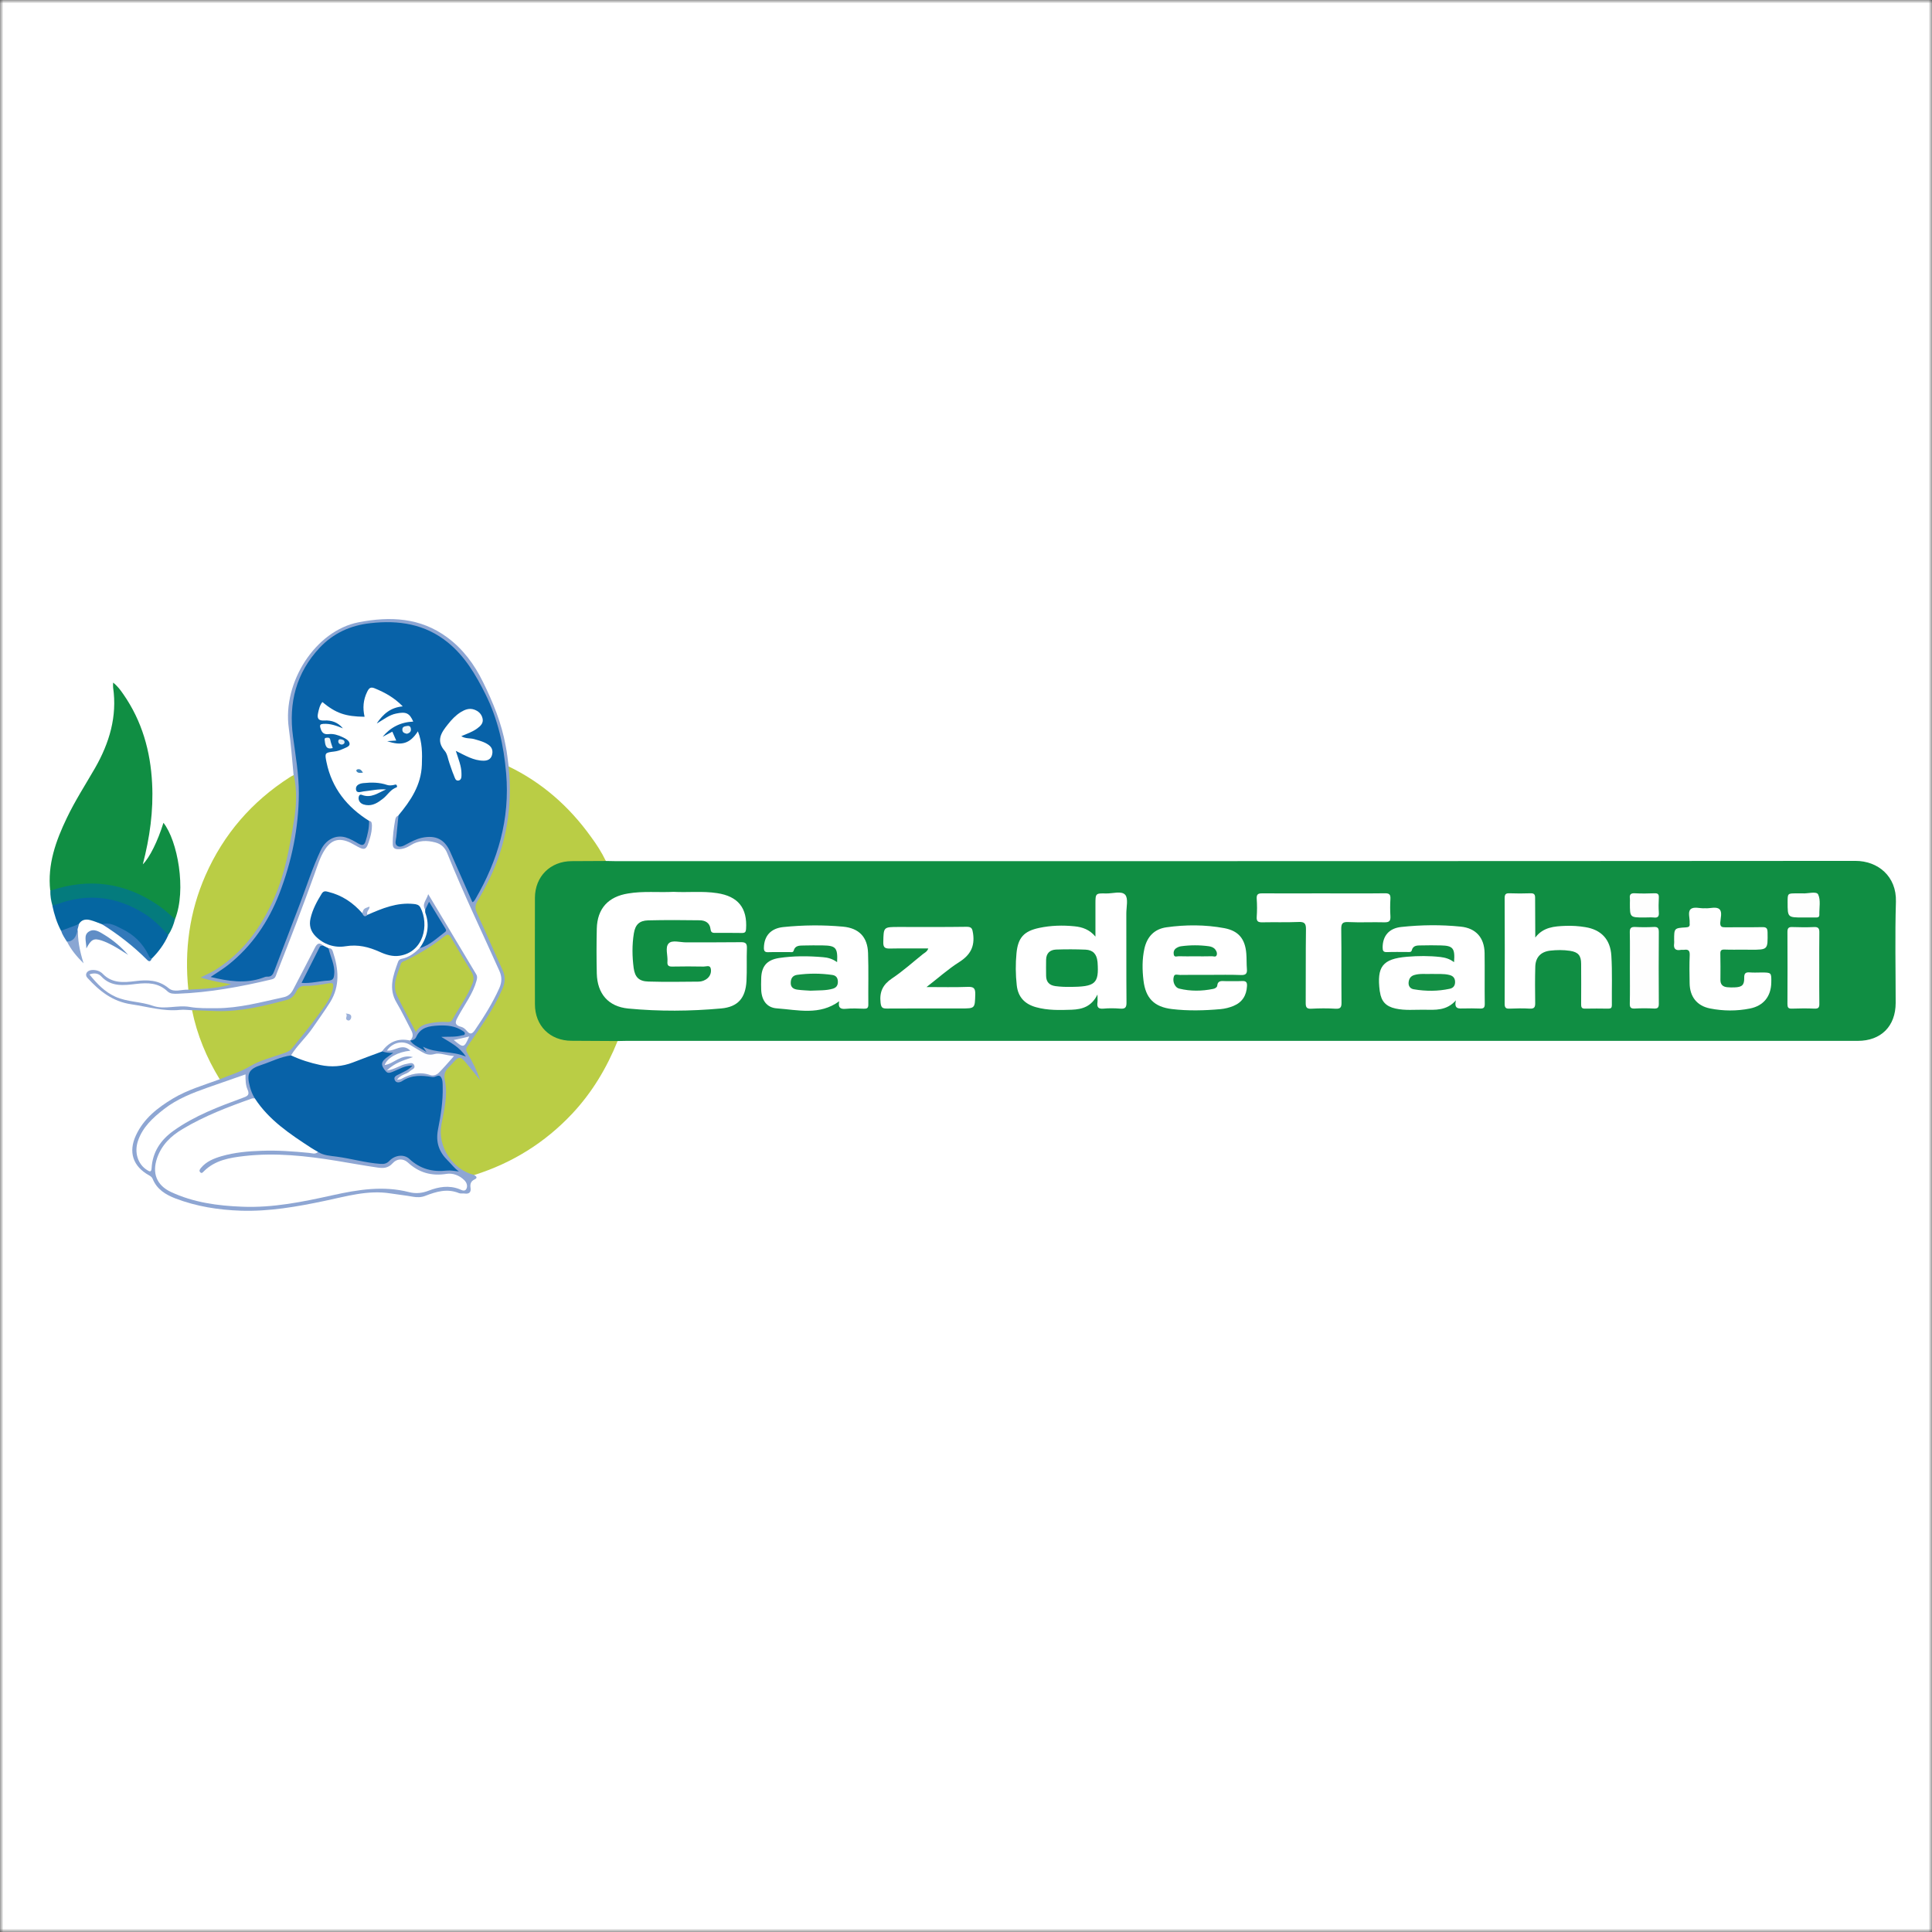 <svg width="284" height="284" viewBox="0 0 284 284" fill="none" xmlns="http://www.w3.org/2000/svg">
<rect x="0" y="0" width="284" height="284" fill="#333333" stroke="none"/>
<mask id="mask0_1125_4516" style="mask-type:alpha" maskUnits="userSpaceOnUse" x="0" y="0" width="284" height="284">
<rect width="284" height="284" fill="white"/>
</mask>
<g mask="url(#mask0_1125_4516)">
<rect x="-1" y="-2" width="285" height="286" fill="white"/>
<path d="M89.056 126.56C89.479 126.572 89.902 126.585 90.338 126.585C151.138 126.585 211.938 126.597 272.739 126.548C276.047 126.548 278.809 128.811 278.697 132.555C278.547 137.506 278.659 142.469 278.659 147.42C278.659 150.853 276.507 153.005 273.087 153.005C212.747 153.005 152.407 153.005 92.067 153.005C91.644 153.005 91.208 153.017 90.785 153.03C90.549 153.129 90.313 153.253 90.039 153.253C87.676 153.278 85.312 153.403 82.962 153.204C80.461 152.992 78.471 150.616 78.347 147.88C78.284 146.437 78.334 144.994 78.334 143.551C78.334 139.745 78.322 135.951 78.334 132.145C78.347 128.662 80.635 126.336 84.093 126.274C85.337 126.249 86.581 126.274 87.825 126.274C88.26 126.286 88.671 126.349 89.056 126.56Z" fill="#108E43"/>
<path d="M89.057 126.56C87.391 126.572 85.711 126.585 84.045 126.585C80.898 126.597 78.646 128.836 78.634 131.971C78.621 137.183 78.621 142.395 78.634 147.606C78.634 150.791 80.848 152.98 84.007 152.992C86.271 153.005 88.535 153.017 90.786 153.03C89.194 156.985 87.042 160.58 84.119 163.702C80.114 167.968 75.313 170.954 69.728 172.72C69.317 172.969 68.957 172.757 68.621 172.558C67.153 171.713 65.897 170.618 65.001 169.163C64.466 168.292 64.267 167.359 64.478 166.327C64.877 164.399 65.163 162.458 65.324 160.505C65.362 159.983 65.399 159.448 65.212 158.95C64.877 158.03 65.188 157.284 65.834 156.637C66.083 156.376 66.332 156.114 66.593 155.866C67.377 155.07 67.75 155.045 68.521 155.891C69.168 156.587 69.79 157.296 70.188 158.03C69.541 157.085 69.131 155.866 68.422 154.808C68.073 154.286 68.409 153.875 68.67 153.465C69.703 151.823 70.909 150.306 71.892 148.639C72.589 147.445 73.173 146.201 73.733 144.944C74.044 144.248 73.982 143.638 73.708 142.967C72.539 140.156 71.27 137.369 70.001 134.608C69.578 133.7 69.578 132.991 70.088 132.133C72.439 128.202 74.019 123.985 74.554 119.433C74.778 117.48 74.641 115.502 74.579 113.537C74.566 113.226 74.355 112.89 74.753 112.654C79.691 115.042 83.671 118.55 86.856 122.99C87.689 124.11 88.448 125.291 89.057 126.56Z" fill="#BACD45"/>
<path d="M7.384 130.914C6.961 127.07 8.205 123.612 9.822 120.241C11.041 117.691 12.571 115.328 13.977 112.89C16.079 109.208 17.248 105.327 16.626 101.048C16.601 100.862 16.626 100.663 16.626 100.339C17.298 100.862 17.721 101.459 18.144 102.068C20.88 106.011 22.124 110.427 22.36 115.166C22.572 119.196 22.012 123.139 20.992 127.058C21.987 126.075 23.181 123.674 24.027 120.95C26.104 123.575 27.435 130.814 25.731 135.105C25.209 135.242 24.96 134.819 24.662 134.558C22.248 132.444 19.512 130.938 16.315 130.441C13.803 130.043 11.29 130.03 8.827 130.777C8.342 130.901 7.882 131.125 7.384 130.914Z" fill="#108E43"/>
<path d="M74.764 112.629C75.362 118.425 74.503 123.985 71.928 129.247C71.394 130.329 70.821 131.411 70.199 132.444C69.851 133.028 69.789 133.501 70.088 134.16C71.381 136.959 72.588 139.782 73.869 142.581C74.317 143.551 74.279 144.41 73.844 145.392C72.525 148.427 70.597 151.077 68.744 153.776C68.458 154.199 68.471 154.41 68.732 154.858C69.478 156.102 70.112 157.408 70.597 158.801C69.876 157.918 69.167 157.022 68.433 156.152C67.712 155.293 67.438 155.293 66.704 156.102C66.443 156.388 66.182 156.687 65.896 156.96C65.373 157.483 65.236 158.03 65.398 158.801C65.858 161.003 65.299 163.155 64.888 165.307C64.279 168.478 66.493 171.936 69.702 172.72C70.025 172.919 70.262 173.143 69.752 173.379C69.229 173.628 69.08 174.039 69.167 174.586C69.279 175.282 68.943 175.544 68.271 175.444C68.01 175.407 67.724 175.481 67.488 175.394C65.759 174.673 64.142 175.158 62.537 175.78C61.94 176.016 61.343 176.029 60.709 175.917C59.614 175.718 58.507 175.606 57.413 175.432C54.079 174.897 50.907 175.867 47.735 176.526C43.655 177.385 39.575 178.106 35.383 177.969C32.1 177.857 28.866 177.347 25.781 176.166C24.338 175.606 23.069 174.835 22.447 173.305C22.348 173.043 22.149 172.907 21.912 172.77C19.537 171.464 18.84 169.337 19.985 166.886C21.129 164.423 23.156 162.844 25.408 161.488C27.56 160.194 29.973 159.51 32.299 158.652C32.461 158.391 32.697 158.217 32.983 158.129C35.707 157.197 38.145 155.592 40.944 154.821C41.964 154.547 42.71 153.95 43.394 153.129C44.961 151.238 46.466 149.298 47.797 147.221C48.133 146.698 48.457 146.163 48.581 145.541C48.693 145.032 48.556 144.77 47.984 144.882C46.952 145.081 45.919 145.206 44.862 145.206C44.315 145.206 43.954 145.566 43.718 146.014C43.307 146.76 42.66 147.159 41.877 147.37C38.195 148.365 34.475 149.136 30.632 148.912C29.823 148.863 29.003 148.85 28.231 148.502C27.647 148.477 27.05 148.39 26.465 148.452C24.015 148.701 21.689 147.979 19.313 147.631C16.514 147.221 14.611 145.666 12.845 143.738C12.409 143.265 12.758 142.656 13.479 142.594C14.088 142.544 14.686 142.718 15.108 143.153C16.477 144.571 18.181 144.434 19.885 144.223C21.664 143.999 23.306 144.024 24.798 145.268C25.594 145.94 26.701 145.43 27.659 145.479C28.244 145.119 28.915 145.094 29.562 145.081C30.744 145.044 31.913 144.795 33.169 144.808C32.038 144.596 30.98 144.434 29.948 144.123C29.699 144.049 29.413 143.937 29.401 143.626C29.401 143.365 29.674 143.278 29.873 143.191C36.068 140.131 39.277 134.77 41.279 128.476C42.337 125.142 42.697 121.672 43.257 118.239C43.444 117.119 43.083 116.024 43.083 114.905C43.083 114.582 42.971 114.246 43.158 113.947C42.934 111.634 42.772 109.32 42.449 107.019C41.516 100.314 46.355 92.702 52.723 91.471C57.363 90.575 61.791 90.774 65.746 93.697C68.06 95.401 69.727 97.665 70.983 100.215C72.463 103.213 73.732 106.297 74.329 109.619C74.54 110.614 74.628 111.621 74.764 112.629Z" fill="#8EA6D3"/>
<path d="M43.184 113.935C43.681 116.174 43.581 118.388 43.208 120.639C42.574 124.52 41.915 128.376 40.31 131.996C38.382 136.324 35.72 140.056 31.616 142.594C30.981 142.992 30.285 143.278 29.488 143.688C30.994 144.186 32.461 144.422 33.966 144.683C31.914 145.33 29.787 145.355 27.685 145.479C27.088 139.658 27.847 134.036 30.21 128.662C32.872 122.617 37.026 117.828 42.586 114.258C42.761 114.134 42.972 114.034 43.184 113.935Z" fill="#BACD45"/>
<path d="M28.23 148.49C29.437 148.539 30.644 148.589 31.85 148.626C35.395 148.726 38.779 147.88 42.162 146.984C42.858 146.798 43.269 146.325 43.567 145.716C43.841 145.156 44.264 144.895 44.898 144.92C46.043 144.945 47.175 144.745 48.306 144.546C48.804 144.459 49.09 144.472 48.966 145.181C48.692 146.748 47.709 147.905 46.851 149.111C45.632 150.816 44.276 152.408 42.97 154.05C42.672 154.423 42.286 154.622 41.838 154.784C40.109 155.393 38.281 155.828 36.726 156.749C35.308 157.595 33.778 158.03 32.298 158.652C30.37 155.493 28.964 152.134 28.23 148.49Z" fill="#BACD45"/>
<path d="M8.976 136.822C8.355 135.653 7.969 134.409 7.695 133.115C8.056 132.618 8.628 132.506 9.151 132.357C14.748 130.764 19.612 132.108 23.803 136.088C24.201 136.474 24.562 136.897 24.736 137.456C24.152 138.787 23.293 139.932 22.273 140.952C21.701 140.989 21.639 140.479 21.428 140.143C19.947 137.718 17.783 136.324 14.997 135.864C14.425 135.653 13.865 135.404 13.28 135.255C12.621 135.081 11.999 135.168 11.601 135.827C10.83 136.399 10.021 136.922 8.976 136.822Z" fill="#0566A1"/>
<path d="M24.736 137.444C23.654 136.275 22.547 135.13 21.178 134.285C17.186 131.797 12.994 131.262 8.553 132.867C8.28 132.966 7.994 133.028 7.707 133.115C7.496 132.394 7.384 131.672 7.396 130.926C13.069 129.011 18.392 129.707 23.318 133.115C24.176 133.7 24.935 134.434 25.731 135.093C25.52 135.939 25.209 136.723 24.736 137.444Z" fill="#047B7D"/>
<path d="M15.01 135.864C16.154 135.516 17.087 136.138 18.008 136.586C19.674 137.394 20.968 138.663 21.814 140.355C21.926 140.591 22.013 140.84 22.286 140.952C22.112 141.399 21.888 141.375 21.577 141.051C19.587 139.061 17.373 137.357 15.01 135.864Z" fill="#3379BA"/>
<path d="M12.696 139.409C12.696 138.402 12.26 137.494 13.019 136.971C13.84 136.412 14.649 136.996 15.37 137.432C16.676 138.228 17.808 139.21 18.84 140.367C18.131 139.932 17.447 139.459 16.713 139.061C16.141 138.75 15.544 138.452 14.935 138.252C13.778 137.879 13.405 138.078 12.696 139.409Z" fill="#618EC6"/>
<path d="M8.976 136.822C9.859 136.499 10.729 136.163 11.613 135.839C11.563 136.038 11.513 136.237 11.451 136.436C11.326 136.685 11.389 136.946 11.376 137.208C11.339 138.165 10.916 138.514 9.859 138.451C9.523 137.929 9.175 137.419 8.976 136.822Z" fill="#3A7CBC"/>
<path d="M9.872 138.451C11.054 138.29 11.278 137.382 11.464 136.436C11.39 138.116 11.701 139.745 12.285 141.611C11.215 140.541 10.432 139.583 9.872 138.451Z" fill="#8AA6D3"/>
<path d="M99.009 131.1C101.136 131.212 103.275 130.963 105.402 131.287C108.487 131.747 109.88 133.463 109.669 136.573C109.644 136.996 109.507 137.145 109.084 137.145C107.741 137.133 106.397 137.12 105.054 137.133C104.643 137.133 104.494 136.984 104.444 136.573C104.345 135.653 103.673 135.292 102.852 135.28C100.327 135.242 97.802 135.23 95.277 135.292C93.983 135.329 93.386 135.914 93.175 137.207C92.901 138.899 92.926 140.616 93.15 142.307C93.337 143.651 93.934 144.248 95.302 144.285C97.765 144.36 100.228 144.322 102.678 144.298C103.163 144.298 103.648 144.123 104.034 143.775C104.457 143.39 104.594 142.83 104.469 142.332C104.332 141.835 103.798 142.083 103.449 142.083C101.907 142.059 100.364 142.046 98.822 142.083C98.262 142.096 98.063 141.909 98.113 141.35C98.188 140.442 97.74 139.272 98.287 138.688C98.785 138.14 99.966 138.526 100.85 138.526C103.536 138.514 106.236 138.538 108.922 138.501C109.606 138.489 109.818 138.7 109.793 139.384C109.731 140.989 109.818 142.606 109.731 144.21C109.594 146.711 108.474 148.017 106.012 148.241C101.472 148.651 96.906 148.688 92.354 148.253C89.406 147.967 87.801 146.064 87.727 143.103C87.677 140.902 87.677 138.713 87.727 136.511C87.801 133.538 89.418 131.797 92.354 131.336C94.556 130.963 96.782 131.212 99.009 131.1Z" fill="white"/>
<path d="M161.326 146.188C160.455 147.98 159.074 148.365 157.557 148.427C155.79 148.49 154.012 148.539 152.283 148.054C150.641 147.594 149.646 146.574 149.459 144.82C149.285 143.253 149.272 141.673 149.422 140.118C149.646 137.817 150.529 136.872 152.768 136.399C154.472 136.038 156.213 135.989 157.942 136.163C159.111 136.275 160.169 136.648 161.027 137.68C161.027 136.101 161.027 134.521 161.027 132.941C161.027 131.324 161.027 131.299 162.594 131.337C163.564 131.361 164.858 130.914 165.405 131.536C165.878 132.083 165.567 133.339 165.567 134.285C165.58 138.638 165.555 143.004 165.592 147.358C165.604 148.104 165.393 148.328 164.659 148.266C163.851 148.203 163.017 148.191 162.209 148.266C161.425 148.34 161.226 148.029 161.326 147.333C161.363 147.072 161.326 146.785 161.326 146.188Z" fill="white"/>
<path d="M194.611 131.324C197.596 131.324 200.582 131.349 203.567 131.312C204.226 131.299 204.425 131.498 204.388 132.133C204.338 132.978 204.338 133.837 204.388 134.682C204.425 135.367 204.226 135.59 203.517 135.578C201.751 135.528 199.972 135.628 198.206 135.541C197.285 135.491 197.149 135.814 197.161 136.635C197.211 140.205 197.161 143.788 197.198 147.357C197.211 148.079 197.049 148.328 196.29 148.278C195.109 148.203 193.927 148.216 192.745 148.278C192.061 148.315 191.937 148.042 191.937 147.445C191.962 143.837 191.924 140.23 191.974 136.623C191.987 135.765 191.775 135.491 190.892 135.528C189.126 135.603 187.347 135.541 185.581 135.578C184.984 135.59 184.685 135.479 184.735 134.782C184.797 133.899 184.797 133.016 184.735 132.133C184.698 131.486 184.897 131.312 185.543 131.324C188.578 131.336 191.589 131.324 194.611 131.324Z" fill="white"/>
<path d="M123.052 141.437C123.164 139.322 122.865 138.999 120.95 138.974C120.004 138.961 119.046 138.961 118.101 138.986C117.517 138.999 116.882 138.974 116.671 139.733C116.584 140.044 116.31 139.957 116.099 139.957C115.054 139.969 113.996 139.932 112.952 139.969C112.429 139.994 112.28 139.807 112.292 139.297C112.33 137.581 113.3 136.461 115.153 136.275C118.064 135.976 120.974 135.951 123.885 136.213C126.273 136.424 127.53 137.743 127.604 140.106C127.691 142.631 127.617 145.156 127.642 147.681C127.642 148.179 127.455 148.29 127.007 148.278C126.124 148.253 125.229 148.203 124.358 148.291C123.462 148.39 123.176 148.054 123.363 147.183C120.477 149.298 117.28 148.452 114.195 148.228C112.703 148.129 111.956 147.022 111.894 145.492C111.869 144.969 111.882 144.447 111.894 143.925C111.907 142.084 112.69 141.113 114.506 140.827C116.646 140.504 118.81 140.516 120.974 140.703C121.671 140.753 122.368 140.939 123.052 141.437Z" fill="white"/>
<path d="M225.683 137.817C226.852 136.275 228.494 136.163 230.098 136.101C231.081 136.063 232.076 136.125 233.034 136.287C235.36 136.66 236.716 138.066 236.865 140.479C237.014 142.904 236.915 145.33 236.94 147.756C236.94 148.141 236.815 148.266 236.43 148.266C235.285 148.253 234.128 148.241 232.984 148.266C232.449 148.278 232.424 147.992 232.424 147.594C232.437 145.629 232.437 143.651 232.424 141.685C232.424 140.467 232.001 139.957 230.795 139.77C229.825 139.621 228.829 139.633 227.847 139.745C226.479 139.919 225.72 140.728 225.683 142.108C225.633 143.875 225.645 145.653 225.67 147.42C225.682 148.029 225.558 148.303 224.874 148.266C223.891 148.203 222.909 148.228 221.926 148.266C221.391 148.29 221.18 148.166 221.18 147.569C221.205 142.382 221.205 137.195 221.18 132.021C221.18 131.448 221.354 131.287 221.901 131.312C222.921 131.349 223.941 131.349 224.949 131.312C225.521 131.287 225.67 131.486 225.658 132.033C225.67 133.961 225.683 135.889 225.683 137.817Z" fill="white"/>
<path d="M213.742 141.437C213.904 139.384 213.593 139.011 211.789 138.974C210.844 138.949 209.886 138.949 208.941 138.974C208.368 138.986 207.722 138.924 207.523 139.708C207.448 139.994 207.162 139.944 206.938 139.944C205.918 139.944 204.898 139.919 203.891 139.957C203.343 139.981 203.244 139.758 203.244 139.26C203.256 137.568 204.189 136.449 205.993 136.262C208.903 135.951 211.826 135.914 214.725 136.213C216.964 136.436 218.195 137.854 218.232 140.081C218.27 142.569 218.22 145.069 218.257 147.557C218.27 148.141 218.071 148.278 217.536 148.253C216.752 148.216 215.956 148.228 215.172 148.241C214.463 148.253 213.705 148.378 214.016 147.047C212.647 148.601 210.968 148.452 209.351 148.427C207.946 148.415 206.528 148.564 205.134 148.253C203.729 147.942 203.045 147.208 202.846 145.803C202.846 145.765 202.833 145.741 202.821 145.703C202.361 142.084 203.219 140.952 206.826 140.641C208.456 140.504 210.097 140.491 211.739 140.678C212.423 140.765 213.07 140.927 213.742 141.437Z" fill="white"/>
<path d="M177.806 143.302C176.363 143.302 174.92 143.29 173.477 143.315C173.166 143.315 172.706 143.141 172.582 143.464C172.433 143.875 172.445 144.36 172.694 144.795C172.855 145.069 173.067 145.268 173.365 145.33C175.02 145.728 176.674 145.703 178.328 145.367C178.602 145.318 178.901 145.143 178.926 144.907C179.013 144.061 179.622 144.223 180.145 144.223C180.965 144.211 181.786 144.248 182.607 144.21C183.204 144.186 183.341 144.434 183.304 144.969C183.229 146.338 182.607 147.333 181.326 147.867C180.717 148.116 180.082 148.278 179.423 148.34C177.035 148.552 174.634 148.614 172.258 148.328C169.659 148.017 168.402 146.723 168.091 144.136C167.905 142.581 167.88 141.001 168.228 139.434C168.626 137.68 169.696 136.561 171.462 136.312C174.298 135.914 177.159 135.914 179.97 136.436C182.073 136.834 183.03 138.016 183.204 140.168C183.267 140.914 183.229 141.673 183.291 142.432C183.354 143.103 183.142 143.352 182.421 143.327C180.891 143.265 179.348 143.302 177.806 143.302Z" fill="white"/>
<path d="M256.357 139.596C255.412 139.596 254.454 139.621 253.509 139.583C253.049 139.571 252.874 139.695 252.887 140.18C252.912 141.462 252.912 142.743 252.899 144.024C252.887 144.72 253.248 145.056 253.894 145.119C254.255 145.156 254.616 145.156 254.977 145.143C256.071 145.106 256.419 144.808 256.395 143.738C256.382 143.079 256.594 142.892 257.216 142.942C257.763 142.992 258.335 142.954 258.882 142.954C260.4 142.954 260.4 142.954 260.375 144.434C260.338 146.462 259.243 147.855 257.228 148.253C255.288 148.639 253.31 148.626 251.369 148.241C249.441 147.855 248.397 146.512 248.372 144.534C248.347 143.153 248.322 141.772 248.384 140.404C248.409 139.72 248.173 139.534 247.551 139.621C247.389 139.645 247.215 139.596 247.066 139.633C246.294 139.77 245.983 139.446 246.095 138.688C246.12 138.526 246.095 138.364 246.095 138.19C246.095 136.449 246.095 136.424 247.824 136.324C248.247 136.299 248.434 136.175 248.372 135.752C248.372 135.715 248.372 135.69 248.372 135.653C248.421 134.969 248.073 134.073 248.508 133.662C248.981 133.215 249.877 133.563 250.586 133.513C250.623 133.513 250.648 133.513 250.685 133.513C251.394 133.563 252.302 133.215 252.763 133.662C253.198 134.073 252.912 134.969 252.874 135.64C252.85 136.262 253.136 136.312 253.633 136.312C255.437 136.287 257.24 136.324 259.044 136.287C259.641 136.275 259.815 136.436 259.828 137.046C259.865 139.608 259.89 139.608 257.34 139.608C257.017 139.596 256.681 139.596 256.357 139.596Z" fill="white"/>
<path d="M136.46 139.422C134.557 139.422 132.703 139.397 130.85 139.434C130.128 139.447 129.818 139.322 129.842 138.489C129.892 136.262 129.855 136.262 132.119 136.262C135.427 136.262 138.736 136.287 142.057 136.237C142.866 136.225 142.928 136.524 143.04 137.233C143.313 139.148 142.629 140.392 141 141.424C139.383 142.444 137.94 143.75 136.199 145.094C138.388 145.094 140.328 145.144 142.269 145.069C143.127 145.044 143.376 145.255 143.363 146.139C143.301 148.241 143.351 148.241 141.274 148.241C137.629 148.241 133.997 148.228 130.352 148.253C129.693 148.253 129.531 148.104 129.444 147.407C129.258 145.815 129.768 144.733 131.124 143.825C132.728 142.755 134.171 141.449 135.676 140.243C135.937 140.044 136.286 139.894 136.46 139.422Z" fill="white"/>
<path d="M267.427 142.32C267.427 144.061 267.415 145.79 267.439 147.532C267.452 148.067 267.327 148.29 266.743 148.266C265.636 148.216 264.516 148.228 263.397 148.266C262.85 148.29 262.75 148.067 262.75 147.581C262.762 144.049 262.775 140.504 262.75 136.971C262.75 136.387 262.974 136.25 263.496 136.275C264.541 136.312 265.598 136.324 266.643 136.275C267.34 136.237 267.452 136.523 267.439 137.133C267.415 138.849 267.427 140.591 267.427 142.32Z" fill="#FEFEFE"/>
<path d="M239.589 142.245C239.589 140.516 239.614 138.775 239.577 137.046C239.564 136.461 239.739 136.237 240.348 136.262C241.256 136.312 242.177 136.312 243.097 136.262C243.744 136.225 243.843 136.486 243.843 137.046C243.818 140.541 243.818 144.049 243.843 147.544C243.843 148.091 243.707 148.278 243.134 148.253C242.189 148.203 241.231 148.203 240.286 148.253C239.714 148.278 239.564 148.079 239.577 147.532C239.614 145.778 239.589 144.012 239.589 142.245Z" fill="#FEFEFE"/>
<path d="M265.064 134.869C262.775 134.869 262.775 134.869 262.775 132.618C262.775 131.324 262.775 131.324 264.069 131.324C264.368 131.324 264.654 131.312 264.952 131.324C265.761 131.386 267.005 130.963 267.266 131.486C267.664 132.307 267.415 133.451 267.44 134.459C267.452 134.832 267.216 134.869 266.93 134.869C266.308 134.857 265.686 134.869 265.064 134.869Z" fill="#FEFEFE"/>
<path d="M241.717 134.869C239.59 134.869 239.59 134.869 239.59 132.742C239.59 132.518 239.615 132.282 239.59 132.058C239.503 131.436 239.777 131.274 240.361 131.312C241.307 131.361 242.252 131.349 243.197 131.312C243.732 131.287 243.869 131.473 243.844 131.971C243.807 132.692 243.794 133.414 243.844 134.123C243.894 134.745 243.682 134.944 243.085 134.869C242.638 134.832 242.177 134.869 241.717 134.869Z" fill="#FEFEFE"/>
<path d="M54.254 120.664C54.279 121.697 54.042 122.679 53.744 123.649C53.557 124.246 53.271 124.333 52.736 124.035C52.114 123.674 51.48 123.289 50.796 123.09C49.316 122.667 47.86 123.438 47.126 125.03C45.957 127.518 45.111 130.142 44.141 132.717C42.872 136.051 41.591 139.384 40.322 142.718C40.136 143.215 39.924 143.601 39.302 143.564C39.078 143.551 38.855 143.638 38.643 143.725C36.093 144.646 33.556 144.235 30.956 143.613C31.839 143.016 32.747 142.469 33.568 141.822C37.063 139.036 39.477 135.466 41.081 131.312C42.897 126.597 43.905 121.684 43.93 116.659C43.942 113.86 43.444 111.061 43.071 108.275C42.4 103.3 43.544 98.896 47.002 95.202C49.005 93.075 51.517 91.931 54.44 91.607C58.607 91.135 62.476 91.719 65.822 94.431C68.322 96.458 69.927 99.17 71.344 102.006C73.185 105.688 74.056 109.594 74.404 113.698C74.977 120.415 73.198 126.461 69.877 132.17C69.814 132.282 69.74 132.394 69.653 132.493C69.615 132.543 69.541 132.555 69.441 132.618C68.359 130.155 67.265 127.704 66.195 125.254C65.374 123.376 64.055 122.716 62.016 123.152C61.207 123.326 60.486 123.712 59.764 124.097C59.341 124.333 58.794 124.632 58.371 124.321C57.973 124.035 58.209 123.475 58.259 123.027C58.358 121.983 58.458 120.95 58.57 119.905C58.446 119.433 58.844 119.209 59.08 118.91C61.456 115.913 62.451 112.579 61.568 108.798C61.53 108.611 61.543 108.4 61.356 108.275C59.963 109.643 58.085 109.93 56.816 108.972C56.916 108.462 57.861 108.847 57.687 108.312C57.463 107.628 57.003 108.35 56.642 108.362C56.518 108.362 56.381 108.412 56.269 108.312C56.12 108.163 56.207 108.001 56.294 107.865C56.53 107.454 56.916 107.193 57.301 106.944C58.222 106.335 59.242 106.024 60.423 105.812C59.963 105.054 59.316 104.966 58.62 105.091C57.736 105.253 56.941 105.638 56.219 106.185C56.02 106.335 55.746 106.571 55.51 106.36C55.199 106.086 55.523 105.812 55.672 105.601C56.381 104.618 57.351 103.984 58.607 103.636C57.538 102.603 56.343 102.006 55.099 101.509C54.639 101.322 54.353 101.521 54.167 101.956C53.781 102.852 53.57 103.76 53.756 104.743C53.893 105.452 53.619 105.675 52.91 105.638C51.169 105.551 49.539 105.165 48.097 104.133C47.898 103.996 47.661 103.66 47.425 103.884C47.052 104.233 47.027 104.767 47.052 105.253C47.077 105.576 47.338 105.675 47.624 105.675C48.432 105.675 49.191 105.85 49.875 106.273C50.174 106.459 50.609 106.683 50.435 107.069C50.261 107.454 49.85 107.156 49.564 107.069C49.092 106.919 48.631 106.758 48.146 106.683C47.898 106.646 47.562 106.559 47.475 106.894C47.388 107.255 47.611 107.541 47.972 107.616C48.482 107.715 49.017 107.715 49.527 107.865C50.074 108.014 50.597 108.176 51.044 108.549C51.716 109.121 51.704 109.656 50.958 110.116C50.398 110.464 49.776 110.726 49.104 110.726C48.258 110.713 48.109 111.173 48.221 111.87C48.358 112.654 48.457 113.437 48.818 114.146C49.987 116.46 51.48 118.512 53.632 120.017C53.868 120.154 54.229 120.266 54.254 120.664Z" fill="#0862A8"/>
<path d="M54.252 120.664C51.006 118.637 48.779 115.85 47.996 112.044C47.71 110.676 47.759 110.638 49.103 110.477C49.538 110.427 49.936 110.303 50.322 110.129C50.732 109.942 51.392 109.755 51.392 109.37C51.392 108.86 50.782 108.561 50.309 108.337C49.688 108.051 49.003 107.827 48.319 107.914C47.573 108.001 47.287 107.653 47.1 107.006C46.963 106.534 47.113 106.447 47.511 106.409C48.543 106.335 49.476 106.683 50.409 107.069C49.7 106.198 48.742 105.85 47.685 105.912C46.777 105.974 46.59 105.576 46.752 104.83C46.876 104.257 47.001 103.673 47.386 103.2C49.389 104.842 50.745 105.327 53.593 105.364C53.295 104.083 53.394 102.864 53.979 101.683C54.24 101.16 54.464 100.924 55.086 101.185C56.566 101.795 57.947 102.541 59.203 103.835C57.449 103.996 56.355 104.904 55.359 106.372C56.417 105.75 57.213 105.091 58.233 104.892C59.676 104.593 60.198 104.805 60.745 106.073C58.917 106.148 57.412 106.894 56.243 108.312C56.715 108.064 57.175 107.815 57.673 107.554C57.86 107.977 58.034 108.387 58.245 108.86C57.773 108.897 57.35 108.922 56.914 108.947C59.054 109.681 60.26 109.308 61.43 107.504C62.076 109.133 62.076 110.763 62.014 112.417C61.915 115.415 60.36 117.716 58.531 119.905C58.245 120.005 58.146 120.229 58.096 120.502C57.885 121.696 57.71 122.891 57.735 124.11C57.748 124.595 57.972 124.819 58.457 124.831C59.178 124.856 59.812 124.607 60.397 124.234C61.529 123.525 62.736 123.5 63.992 123.836C64.875 124.072 65.422 124.607 65.771 125.49C68.109 131.324 70.846 136.984 73.408 142.718C73.806 143.601 73.781 144.385 73.396 145.255C72.425 147.42 71.181 149.41 69.851 151.363C69.465 151.935 69.142 152.184 68.607 151.524C68.408 151.276 68.109 151.027 67.823 150.952C66.579 150.641 67.014 150.032 67.413 149.298C68.333 147.606 69.527 146.064 70.05 144.161C70.137 143.825 70.199 143.539 70 143.215C67.674 139.347 65.36 135.466 62.947 131.436C62.698 132.307 61.989 132.866 62.487 133.7C63.606 135.404 63.196 138.24 61.654 139.384C60.907 140.131 60.086 140.753 59.004 140.952C58.755 141.001 58.606 141.151 58.519 141.375C57.81 143.352 57.051 145.305 58.295 147.382C59.079 148.701 59.725 150.094 60.447 151.45C60.745 151.997 60.77 152.495 60.285 152.955H60.273C58.544 152.569 57.188 153.129 56.156 154.547C56.031 154.945 55.683 155.082 55.347 155.194C54.265 155.555 53.208 155.99 52.15 156.413C50.285 157.159 48.394 157.122 46.478 156.687C45.483 156.463 44.538 156.114 43.58 155.779C43.244 155.667 42.896 155.53 42.784 155.132C43.692 153.652 45.023 152.495 45.993 151.052C46.839 149.808 47.735 148.589 48.531 147.32C50.011 144.932 49.775 142.407 48.929 139.869C48.829 139.558 48.655 139.347 48.294 139.397C47.896 139.521 47.66 139.347 47.511 138.999C46.914 138.464 46.59 138.713 46.279 139.335C45.247 141.374 44.152 143.402 43.107 145.442C42.784 146.064 42.373 146.45 41.652 146.599C38.393 147.308 35.172 148.203 31.813 148.203C30.507 148.203 29.176 148.241 27.895 148.017C26.066 147.693 24.201 148.465 22.447 147.843C20.655 147.208 18.715 147.308 16.961 146.512C15.369 145.79 14.262 144.609 13.143 143.24C13.827 142.979 14.461 143.066 14.884 143.526C16.352 145.119 18.242 144.845 20.034 144.633C21.738 144.434 23.293 144.459 24.623 145.728C25.021 146.114 25.581 146.089 26.116 146.076C30.805 145.902 35.395 145.056 39.96 143.962C40.483 143.837 40.533 143.477 40.657 143.141C42.585 138.265 44.463 133.389 46.242 128.451C46.677 127.257 47.038 126.013 47.735 124.931C48.717 123.401 49.886 123.102 51.528 123.886C51.678 123.96 51.815 124.035 51.964 124.122C53.718 125.13 53.817 125.092 54.389 123.177C54.563 122.58 54.675 121.97 54.675 121.336C54.638 121.025 54.675 120.701 54.252 120.664Z" fill="white"/>
<path d="M42.797 155.144C44.166 155.791 45.596 156.239 47.064 156.55C48.706 156.898 50.31 156.786 51.877 156.177C53.308 155.617 54.738 155.094 56.181 154.56C56.642 154.684 57.102 154.821 57.811 154.759C57.45 155.02 57.276 155.157 57.089 155.281C55.97 156.052 55.883 156.512 56.716 157.483C57.04 157.868 57.438 157.657 57.798 157.52C58.706 157.172 59.527 156.599 60.647 156.637C60.099 157.284 59.391 157.52 58.744 157.868C58.395 158.055 57.798 158.216 58.022 158.751C58.221 159.261 58.793 159.137 59.142 158.901C60.535 157.98 62.04 158.067 63.57 158.328C63.993 158.403 64.441 157.893 64.764 158.266C65.1 158.664 65.062 159.249 65.075 159.771C65.125 161.873 64.801 163.951 64.391 166.003C64.018 167.881 64.515 169.324 65.846 170.618C66.381 171.14 66.804 171.762 67.463 172.198C66.866 172.148 66.269 172.011 65.684 172.073C63.582 172.31 61.766 171.837 60.187 170.369C59.391 169.623 58.059 169.784 57.251 170.63C56.853 171.053 56.455 171.128 55.945 171.091C53.756 170.941 51.641 170.307 49.464 170.021C48.532 169.896 47.574 169.859 46.74 169.324C45.957 169.424 45.496 168.827 44.937 168.478C42.598 167.023 40.409 165.381 38.556 163.329C38.071 162.794 37.424 162.321 37.461 161.463C37.125 160.928 36.901 160.356 36.74 159.759C36.217 157.831 36.553 157.134 38.431 156.537C39.887 156.065 41.255 155.331 42.797 155.144Z" fill="#0862A8"/>
<path d="M37.461 161.463C39.538 164.66 42.623 166.7 45.732 168.727C46.056 168.939 46.404 169.125 46.74 169.324C46.354 169.735 45.869 169.511 45.446 169.474C43.133 169.25 40.806 169.075 38.48 169.163C36.49 169.225 34.488 169.399 32.56 169.959C31.428 170.294 30.321 170.73 29.537 171.688C29.4 171.862 29.226 172.073 29.413 172.297C29.649 172.571 29.823 172.322 29.972 172.173C31.614 170.531 33.766 170.183 35.918 169.934C40.483 169.411 44.998 169.909 49.501 170.643C51.467 170.966 53.432 171.327 55.397 171.613C56.23 171.737 57.014 171.787 57.723 170.991C58.295 170.344 59.216 170.22 59.95 170.879C61.579 172.384 63.432 172.907 65.634 172.558C66.555 172.409 67.525 172.77 68.246 173.479C68.595 173.815 68.769 174.3 68.57 174.735C68.333 175.245 67.811 174.909 67.525 174.797C65.982 174.2 64.477 174.461 63.022 175.021C62.064 175.394 61.144 175.494 60.149 175.245C56.355 174.262 52.623 174.872 48.904 175.693C44.526 176.663 40.135 177.571 35.607 177.385C31.988 177.248 28.43 176.763 25.109 175.208C23.007 174.213 22.335 172.434 23.094 170.232C23.765 168.292 25.121 166.986 26.838 165.966C30.059 164.038 33.542 162.707 37.075 161.463C37.187 161.438 37.324 161.463 37.461 161.463Z" fill="white"/>
<path d="M61.131 151.711C60.148 149.82 59.228 148.129 58.382 146.387C57.573 144.721 58.444 143.215 58.929 141.686C59.029 141.375 59.377 141.312 59.638 141.188C61.641 140.205 63.556 139.061 65.298 137.655C65.783 137.257 66.019 137.332 66.318 137.854C67.288 139.534 68.283 141.188 69.291 142.83C69.639 143.39 69.713 143.9 69.465 144.559C68.719 146.474 67.487 148.104 66.504 149.87C66.305 150.218 66.019 150.256 65.671 150.231C64.912 150.181 64.178 150.243 63.42 150.368C62.536 150.542 61.691 150.704 61.131 151.711Z" fill="#BACD45"/>
<path d="M36.092 157.93C36.08 158.776 36.105 159.523 36.391 160.169C36.739 160.965 36.366 161.127 35.731 161.363C32.174 162.67 28.604 164 25.482 166.239C23.604 167.583 22.422 169.362 22.285 171.713C22.248 172.359 21.987 172.222 21.626 171.999C20.258 171.153 19.698 169.399 20.295 167.67C20.992 165.655 22.484 164.299 24.101 163.043C26.017 161.55 28.243 160.679 30.495 159.883C32.336 159.236 34.177 158.59 36.092 157.93Z" fill="white"/>
<path d="M60.322 154.448C59.128 153.253 58.034 154.584 56.877 154.435C57.66 153.278 59.078 152.918 60.186 153.54C60.783 153.875 61.355 154.261 61.952 154.597C62.561 154.945 63.059 155.181 63.917 154.933C64.639 154.721 65.634 155.169 66.741 155.231C65.907 156.164 65.223 156.973 64.477 157.719C64.178 158.018 63.656 158.179 63.283 158.042C61.728 157.483 60.335 157.868 58.967 158.602C58.83 158.677 58.668 158.664 58.37 158.727C58.867 157.93 59.738 157.955 60.26 157.458C60.521 157.197 61.094 157.097 60.895 156.599C60.683 156.065 60.148 156.338 59.775 156.388C58.842 156.525 58.083 157.209 56.864 157.358C58.009 156.251 59.265 155.878 60.708 155.393C58.917 154.908 57.934 156.363 56.541 156.562C56.902 155.505 58.494 154.622 60.322 154.448Z" fill="#FEFEFF"/>
<path d="M60.298 152.955C60.684 152.93 61.032 152.781 61.181 152.433C61.828 150.99 63.097 150.828 64.452 150.753C65.721 150.691 66.94 150.803 68.022 151.549C68.171 151.649 68.383 151.761 68.321 151.997C68.271 152.196 68.06 152.159 67.91 152.196C66.977 152.47 66.02 152.37 64.863 152.42C66.231 153.266 67.55 153.9 68.483 155.318C66.368 154.423 64.117 154.883 62.176 153.863C62.3 154.037 62.412 154.224 62.699 154.659C61.741 153.975 60.82 153.764 60.298 152.955Z" fill="#0862A9"/>
<path d="M47.511 138.999C47.773 139.136 48.034 139.26 48.295 139.397C48.569 140.665 49.253 141.822 49.129 143.191C49.079 143.825 48.954 144.111 48.258 144.148C46.989 144.198 45.758 144.584 44.327 144.484C45.248 142.668 46.118 140.939 47.002 139.198C47.113 138.986 47.325 139.011 47.511 138.999Z" fill="#0862A9"/>
<path d="M61.679 139.384C62.823 137.792 63.209 136.076 62.525 134.185C62.475 134.048 62.512 133.862 62.512 133.7C62.661 133.376 62.823 133.066 63.072 132.556C63.93 133.961 64.714 135.255 65.497 136.536C65.597 136.698 65.609 136.859 65.46 136.971C64.254 137.867 63.184 138.961 61.679 139.384Z" fill="#0862A9"/>
<path d="M68.981 152.358C68.21 154.074 68.16 154.087 66.692 152.88C67.451 152.719 68.148 152.557 68.981 152.358Z" fill="#F9FAFC"/>
<path d="M157.209 145.069C156.637 145.081 155.891 145.056 155.144 144.957C154.249 144.832 153.788 144.347 153.776 143.452C153.763 142.668 153.763 141.872 153.776 141.088C153.788 140.131 154.336 139.621 155.244 139.583C156.687 139.534 158.129 139.534 159.572 139.596C160.667 139.646 161.214 140.255 161.326 141.35C161.326 141.387 161.326 141.412 161.339 141.449C161.563 144.596 161.04 145.069 157.209 145.069Z" fill="#0E8E43"/>
<path d="M119.146 145.629C118.661 145.591 117.94 145.579 117.231 145.479C116.683 145.405 116.223 145.168 116.236 144.484C116.236 143.837 116.509 143.402 117.168 143.302C118.897 143.066 120.614 143.066 122.343 143.315C122.865 143.39 123.139 143.701 123.164 144.248C123.189 144.82 122.965 145.181 122.405 145.342C121.41 145.629 120.403 145.566 119.146 145.629Z" fill="#138F44"/>
<path d="M210.483 143.166C211.366 143.203 212.212 143.103 213.045 143.315C213.555 143.439 213.854 143.725 213.891 144.248C213.928 144.808 213.692 145.218 213.132 145.342C211.366 145.728 209.575 145.728 207.796 145.417C207.299 145.33 207.012 144.944 207.062 144.41C207.112 143.9 207.336 143.489 207.896 143.327C208.766 143.066 209.649 143.215 210.483 143.166Z" fill="#138F44"/>
<path d="M175.63 140.578C174.847 140.578 174.063 140.591 173.279 140.566C173.03 140.554 172.645 140.765 172.545 140.342C172.471 139.981 172.558 139.608 172.894 139.384C173.105 139.248 173.366 139.123 173.615 139.098C174.983 138.912 176.352 138.912 177.707 139.098C178.056 139.148 178.404 139.272 178.64 139.571C178.827 139.82 178.951 140.093 178.852 140.392C178.74 140.74 178.404 140.566 178.18 140.566C177.322 140.591 176.476 140.578 175.63 140.578Z" fill="#0E8E43"/>
<path d="M67.003 110.377C67.389 111.596 67.837 112.616 67.837 113.736C67.837 114.121 67.874 114.631 67.426 114.731C66.929 114.843 66.854 114.283 66.705 113.947C66.456 113.375 66.282 112.778 66.07 112.193C65.847 111.584 65.772 110.838 65.374 110.377C64.055 108.86 64.876 107.678 65.834 106.484C66.381 105.787 66.991 105.141 67.75 104.668C68.347 104.307 68.981 104.058 69.703 104.307C70.337 104.531 70.785 104.954 70.934 105.601C71.096 106.273 70.66 106.708 70.163 107.069C69.479 107.579 68.67 107.852 67.812 108.213C68.434 108.623 69.118 108.474 69.715 108.648C70.461 108.872 71.22 109.046 71.867 109.531C72.389 109.93 72.476 110.452 72.315 111.024C72.141 111.596 71.693 111.82 71.096 111.82C69.615 111.82 68.409 111.061 67.003 110.377Z" fill="#FEFFFF"/>
<path d="M48.916 109.967C47.946 110.216 47.822 109.594 47.747 108.947C47.722 108.723 47.623 108.474 47.984 108.449C48.245 108.424 48.481 108.387 48.556 108.773C48.63 109.183 48.792 109.569 48.916 109.967Z" fill="#F0F6F9"/>
<path d="M59.813 107.865C59.465 107.79 59.154 107.691 59.142 107.28C59.117 106.77 59.552 106.77 59.876 106.708C60.249 106.646 60.398 106.894 60.41 107.23C60.41 107.616 60.137 107.778 59.813 107.865Z" fill="#EBF3F8"/>
<path d="M50.235 109.457C49.949 109.432 49.738 109.283 49.725 108.984C49.713 108.76 49.874 108.623 50.111 108.673C50.36 108.723 50.658 108.773 50.646 109.121C50.646 109.32 50.447 109.432 50.235 109.457Z" fill="#E1ECF4"/>
<path d="M54.017 134.483C56.181 133.526 58.345 132.63 60.796 132.879C61.206 132.916 61.579 132.991 61.791 133.389C63.134 135.939 62.263 139.944 58.756 140.491C57.723 140.653 56.728 140.342 55.808 139.919C54.203 139.198 52.623 138.8 50.795 139.098C49.203 139.359 47.611 138.862 46.392 137.63C45.67 136.897 45.409 136.026 45.645 135.018C45.944 133.687 46.578 132.518 47.287 131.374C47.573 130.901 47.909 131.013 48.295 131.113C50.297 131.61 51.927 132.717 53.27 134.26C53.519 134.297 53.706 134.62 54.017 134.483Z" fill="#0862A8"/>
<path d="M56.754 116.049C55.634 115.95 54.552 116.223 53.445 116.335C53.022 116.385 52.4 116.684 52.326 116.012C52.264 115.415 52.873 115.166 53.408 115.116C54.59 114.992 55.759 114.992 56.916 115.39C57.202 115.49 57.562 115.452 57.873 115.39C58.072 115.353 58.259 115.228 58.346 115.502C58.433 115.763 58.222 115.751 58.035 115.85C57.314 116.199 56.916 116.932 56.294 117.405C55.56 117.977 54.813 118.487 53.806 118.338C53.333 118.263 52.91 118.089 52.749 117.592C52.637 117.206 52.786 116.684 53.159 116.833C54.577 117.405 55.597 116.522 56.754 116.049Z" fill="#0964A9"/>
<path d="M54.016 134.484C53.618 134.894 53.419 134.608 53.245 134.26C53.457 133.576 53.457 133.576 54.315 133.265C54.389 133.7 53.767 133.986 54.016 134.484Z" fill="#98AFD7"/>
<path d="M50.82 148.975C51.38 149.037 51.716 149.136 51.616 149.621C51.567 149.858 51.368 150.082 51.131 149.995C50.547 149.771 51.231 149.323 50.82 148.975Z" fill="#9CB1DA"/>
<path d="M53.358 113.574C52.922 113.636 52.611 113.661 52.412 113.375C52.313 113.226 52.45 113.114 52.562 113.089C52.96 112.99 53.146 113.251 53.358 113.574Z" fill="#3C84BC"/>
</g>
</svg>
